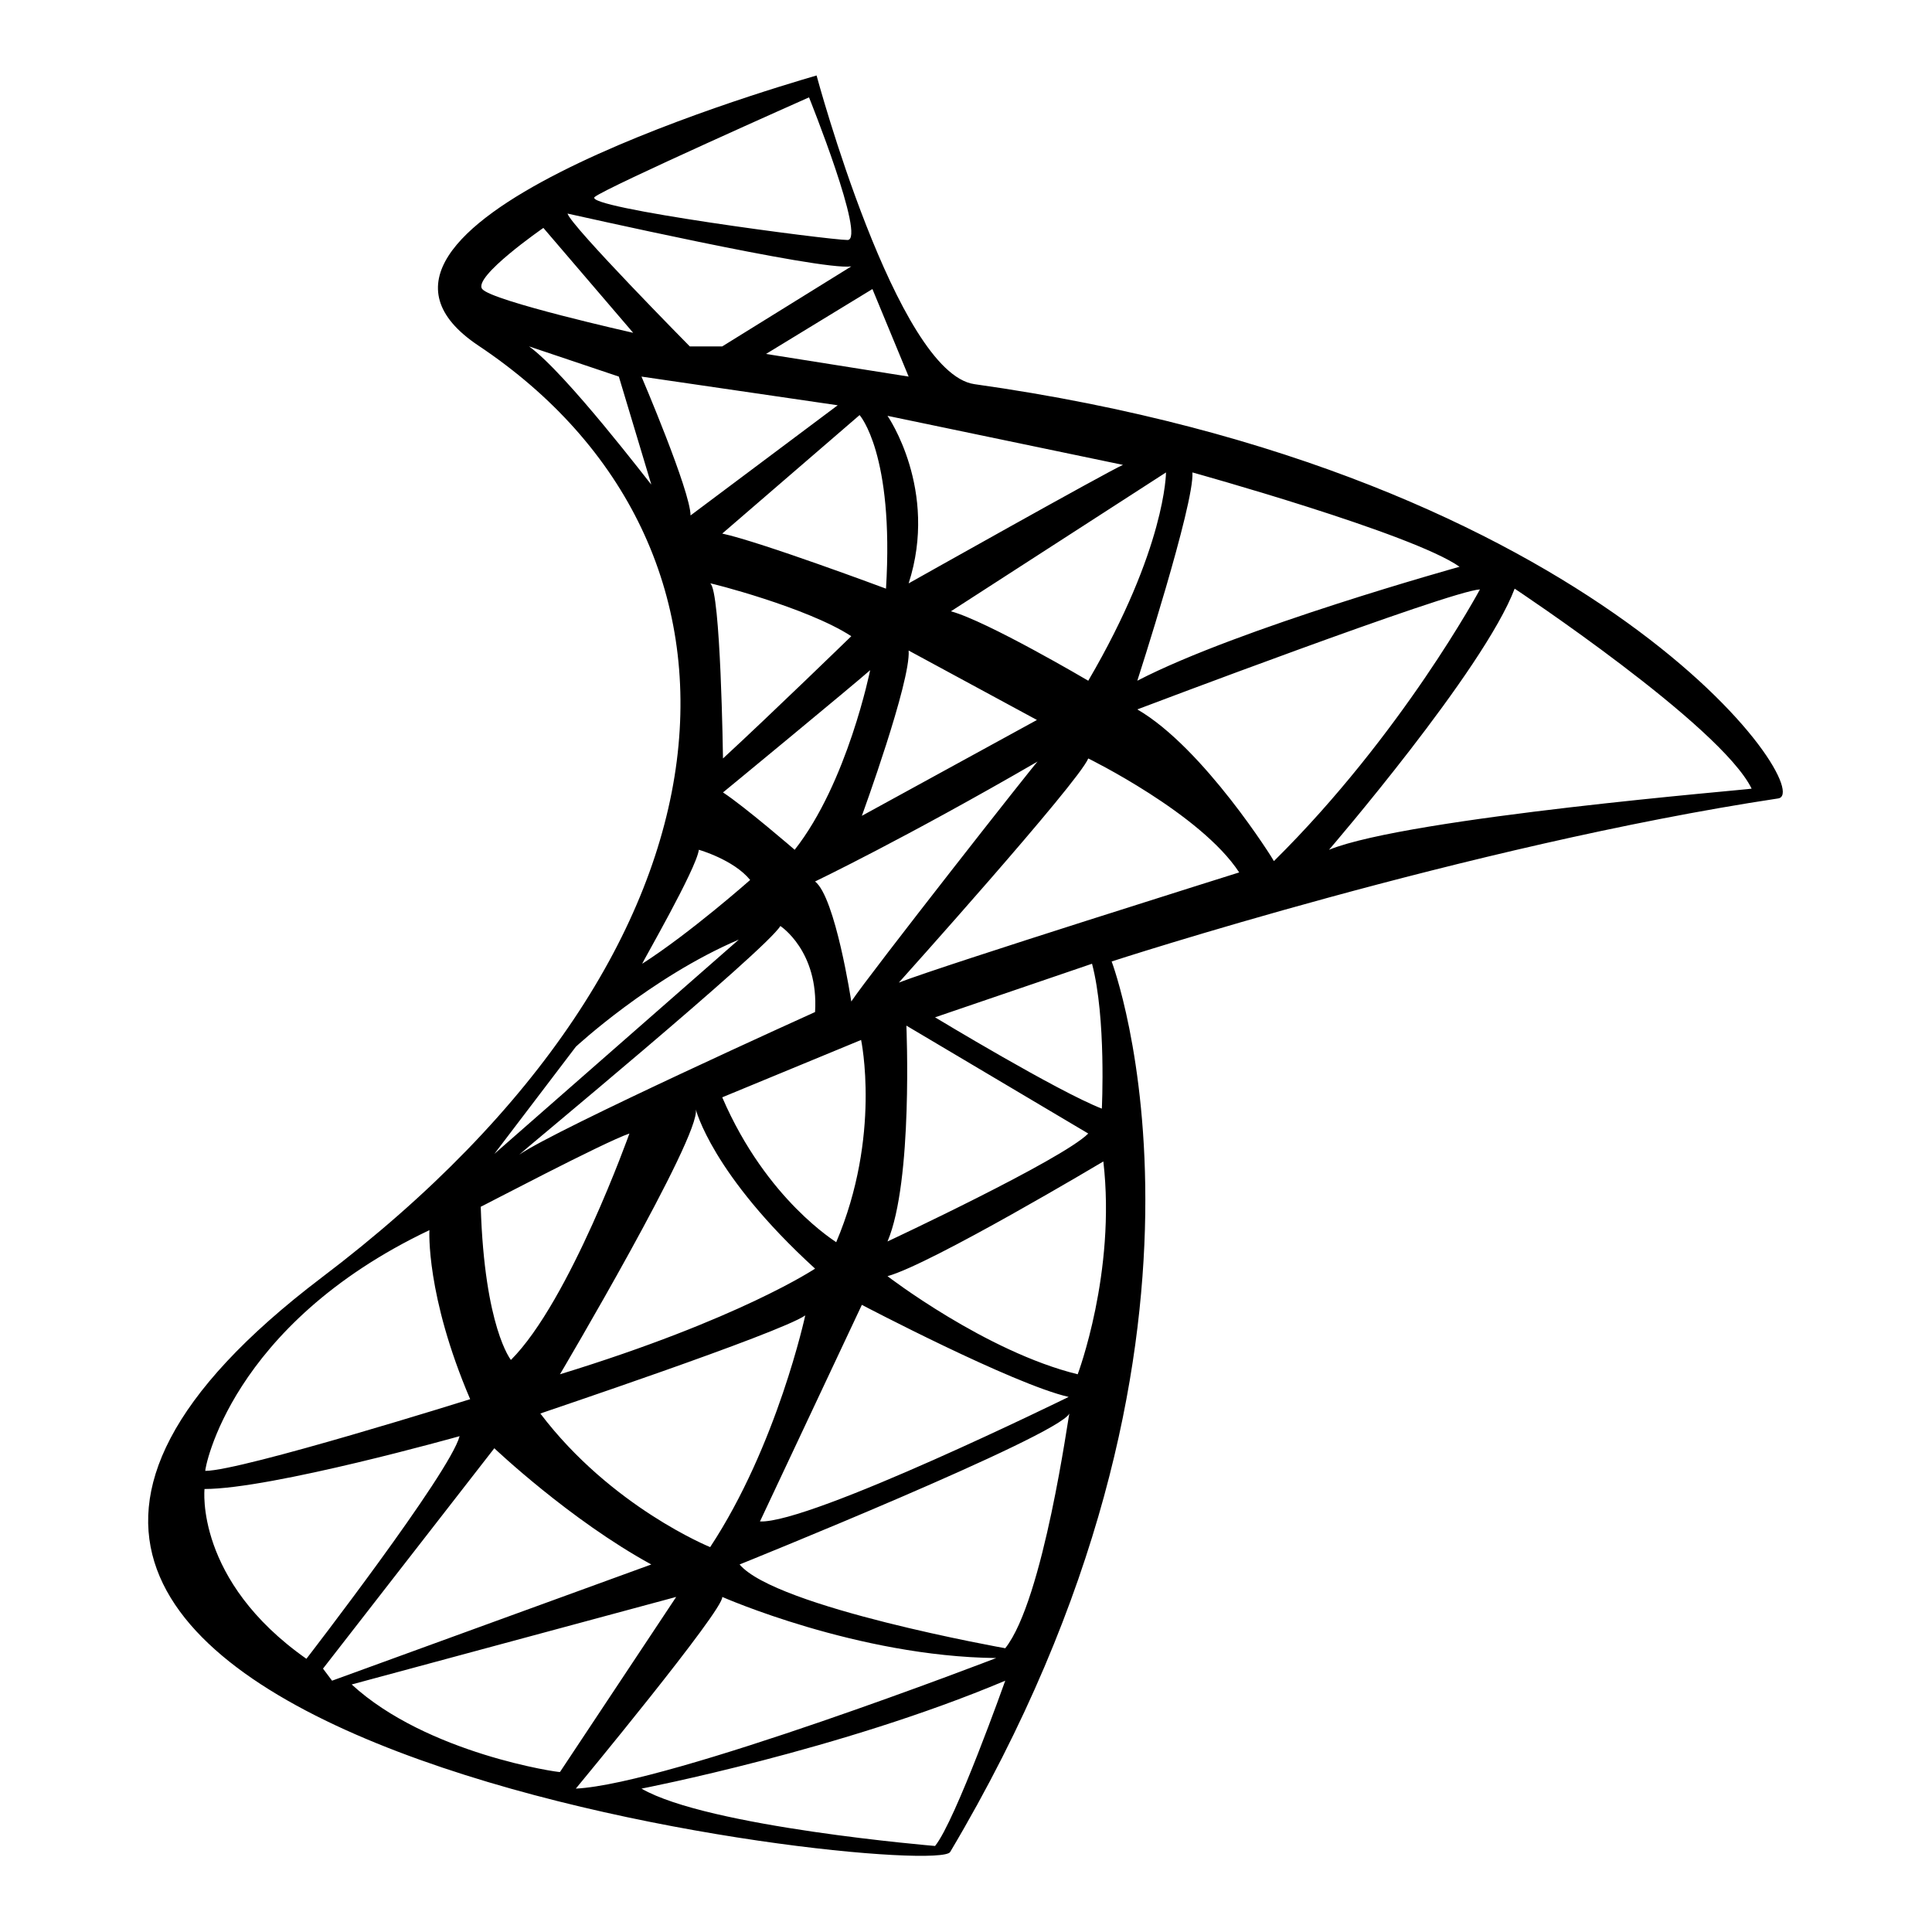 <?xml version="1.0" encoding="utf-8"?>
<!-- Svg Vector Icons : http://www.onlinewebfonts.com/icon -->
<!DOCTYPE svg PUBLIC "-//W3C//DTD SVG 1.1//EN" "http://www.w3.org/Graphics/SVG/1.1/DTD/svg11.dtd">
<svg version="1.1" xmlns="http://www.w3.org/2000/svg" xmlns:xlink="http://www.w3.org/1999/xlink" x="0px" y="0px" viewBox="0 0 256 256" enable-background="new 0 0 256 256" xml:space="preserve">
<g><g><path fill="#000000" d="M129.1,50.9C118.8,49.4,108.2,10,108.2,10c-7.5,2.2-68.3,20.1-44.8,35.8c39.4,26.3,37.6,79.3-20.8,123.5c-81.8,62.1,81,80,83.3,76.1c40.4-68,21.4-118,21.4-118s47.3-15.4,88.3-21.6C241,105.1,212.3,62.6,129.1,50.9L129.1,50.9L129.1,50.9z M193.4,75.1c0,0-29.2,8.1-42.7,15.1c0,0,7.6-23.5,7.3-27.6C158,62.6,187.2,70.7,193.4,75.1L193.4,75.1L193.4,75.1z M144.2,90.2c0,0-13.4-7.9-18.2-9.2l28.5-18.4C154.5,62.6,154.5,72.6,144.2,90.2L144.2,90.2L144.2,90.2z M120.1,135.9l24.1,14.3c-3.5,3.5-26.6,14.3-26.6,14.3C121,156.5,120.1,135.9,120.1,135.9L120.1,135.9L120.1,135.9z M123.9,134.8l20.8-7.1c1.9,7.2,1.3,19.2,1.3,19.2C140.1,144.6,123.9,134.8,123.9,134.8L123.9,134.8L123.9,134.8z M74.2,182.1c0,0,18.7-31.6,18-35.1c0,0,2.1,8.6,15.8,21.1C108,168.1,98,174.8,74.2,182.1L74.2,182.1L74.2,182.1z M106.7,174.3c0,0-3.7,17.2-12.6,30.7c0,0-13.1-5.3-22.5-17.7C71.5,187.3,103.2,176.7,106.7,174.3L106.7,174.3L106.7,174.3z M112.8,84.3c0,0-10.6,10.3-17,16.2c0,0-0.3-22.4-1.7-23.2C94,77.2,107,80.5,112.8,84.3L112.8,84.3z M95.7,70.7l18.2-15.7c0,0,4.6,5.1,3.5,23C117.4,78,100.8,71.8,95.7,70.7L95.7,70.7L95.7,70.7z M115.3,88.8c0,0-3,14.9-10,23.8c0,0-6.6-5.7-9.5-7.6C95.7,105.1,113.4,90.5,115.3,88.8L115.3,88.8L115.3,88.8z M103.4,122.7c0,0,5.1,3.3,4.6,11.4c0,0-34.1,15.4-39.2,18.9C68.8,152.9,101.5,125.9,103.4,122.7L103.4,122.7L103.4,122.7z M95.7,145.4l18.4-7.6c0,0,2.7,12.7-3.3,26.8C110.9,164.6,101.6,159.1,95.7,145.4L95.7,145.4L95.7,145.4z M112.8,132.7c0,0-2.1-13.8-4.8-15.9c0,0,11.9-5.7,29.5-15.9C137.5,100.7,115.2,129.1,112.8,132.7L112.8,132.7z M114.2,108.1c0,0,6.5-17.8,6.2-21.9l17,9.2L114.2,108.1z M148.8,61.6c-1.9,0.8-28.4,15.7-28.4,15.7c4-12.4-2.8-22.2-2.8-22.2L148.8,61.6L148.8,61.6z M120.4,49.9l-18.9-3l14.1-8.6L120.4,49.9z M78.8,26.1c1.6-1.3,28.4-13.2,28.4-13.2s7.6,18.9,5.1,18.9C109.9,31.8,77.1,27.5,78.8,26.1L78.8,26.1L78.8,26.1z M112.8,35.3L95.7,45.9h-4.3c0,0-15.7-15.9-16.2-17.6C75.3,28.3,108.7,35.9,112.8,35.3L112.8,35.3L112.8,35.3z M72,30.2l11.9,13.9c0,0-18.7-4.2-20-5.8C62.6,36.7,72,30.2,72,30.2L72,30.2z M70.1,45.9l11.9,4l4.3,14.3C86.3,64.3,75,49.4,70.1,45.9L70.1,45.9L70.1,45.9z M85,49.9l26,3.8L91.5,68.3C91.5,65.1,85,49.9,85,49.9L85,49.9L85,49.9z M92.6,112.6c0,0,4.6,1.3,6.8,4c0,0-7.9,7-14.3,11.1C85,127.7,92.3,115.1,92.6,112.6L92.6,112.6L92.6,112.6z M76.3,138.7c0,0,9.9-9.2,21.6-14.2l-32.4,28.4L76.3,138.7L76.3,138.7z M83.4,150.2c0,0-7.9,22.2-15.7,30c0,0-3.5-4.3-4-20.3C63.6,160,80.1,151.3,83.4,150.2L83.4,150.2L83.4,150.2z M56.9,163c0,0-0.5,8.6,5.4,22.4c0,0-30.3,9.5-35.1,9.5C27.1,194.8,30.4,175.6,56.9,163L56.9,163z M27.1,197.3c8.9,0,33.8-7,33.8-7c-1.3,4.9-20.3,29.5-20.3,29.5C25.8,209.4,27.1,197.3,27.1,197.3L27.1,197.3L27.1,197.3z M42.8,221.1l22.7-29.2c0,0,10,9.5,20.8,15.4L44,222.7L42.8,221.1L42.8,221.1z M46.6,223.2l43-11.6l-15.4,23.2C74.2,234.9,56.6,232.4,46.6,223.2L46.6,223.2L46.6,223.2z M95.7,211.6c0,0,17.9,7.9,36.3,8.1c0,0-43.3,16.7-55.7,17.3C76.3,237,96,213.2,95.7,211.6L95.7,211.6L95.7,211.6z M123.9,244.6c0,0-30.1-2.5-38.9-7.6c0,0,26.4-5.1,48.2-14.3C133.2,222.7,126.6,241.3,123.9,244.6L123.9,244.6L123.9,244.6z M133.2,218.4c0,0-30.4-5.4-35.2-11.1c0,0,42.2-17,43.7-20C141.6,187.3,138.3,212,133.2,218.4L133.2,218.4L133.2,218.4z M100.7,201.6l13.5-28.7c0,0,20,10.5,27.4,12.2C141.6,185.1,107.4,201.9,100.7,201.6L100.7,201.6L100.7,201.6z M142.8,182.1c-12.2-3-25.2-13-25.2-13c5.8-1.6,28.6-15.2,28.6-15.2C147.9,168.6,142.8,182.1,142.8,182.1L142.8,182.1z M119.1,130.2c0,0,23.8-26.5,25.1-29.7c0,0,14.9,7.3,20,15.1C164.2,115.6,125.3,127.8,119.1,130.2L119.1,130.2z M150.7,94c0,0,41.4-15.7,45.4-15.9c0,0-10.3,19.2-27.3,36C168.8,114,159.5,99.1,150.7,94L150.7,94L150.7,94z M176.1,112.6c0,0,20.5-23.8,24.6-34.6c0,0,27.3,18.1,31.4,26.5C232.1,104.6,186.7,108.3,176.1,112.6L176.1,112.6L176.1,112.6z"/></g></g>
</svg>